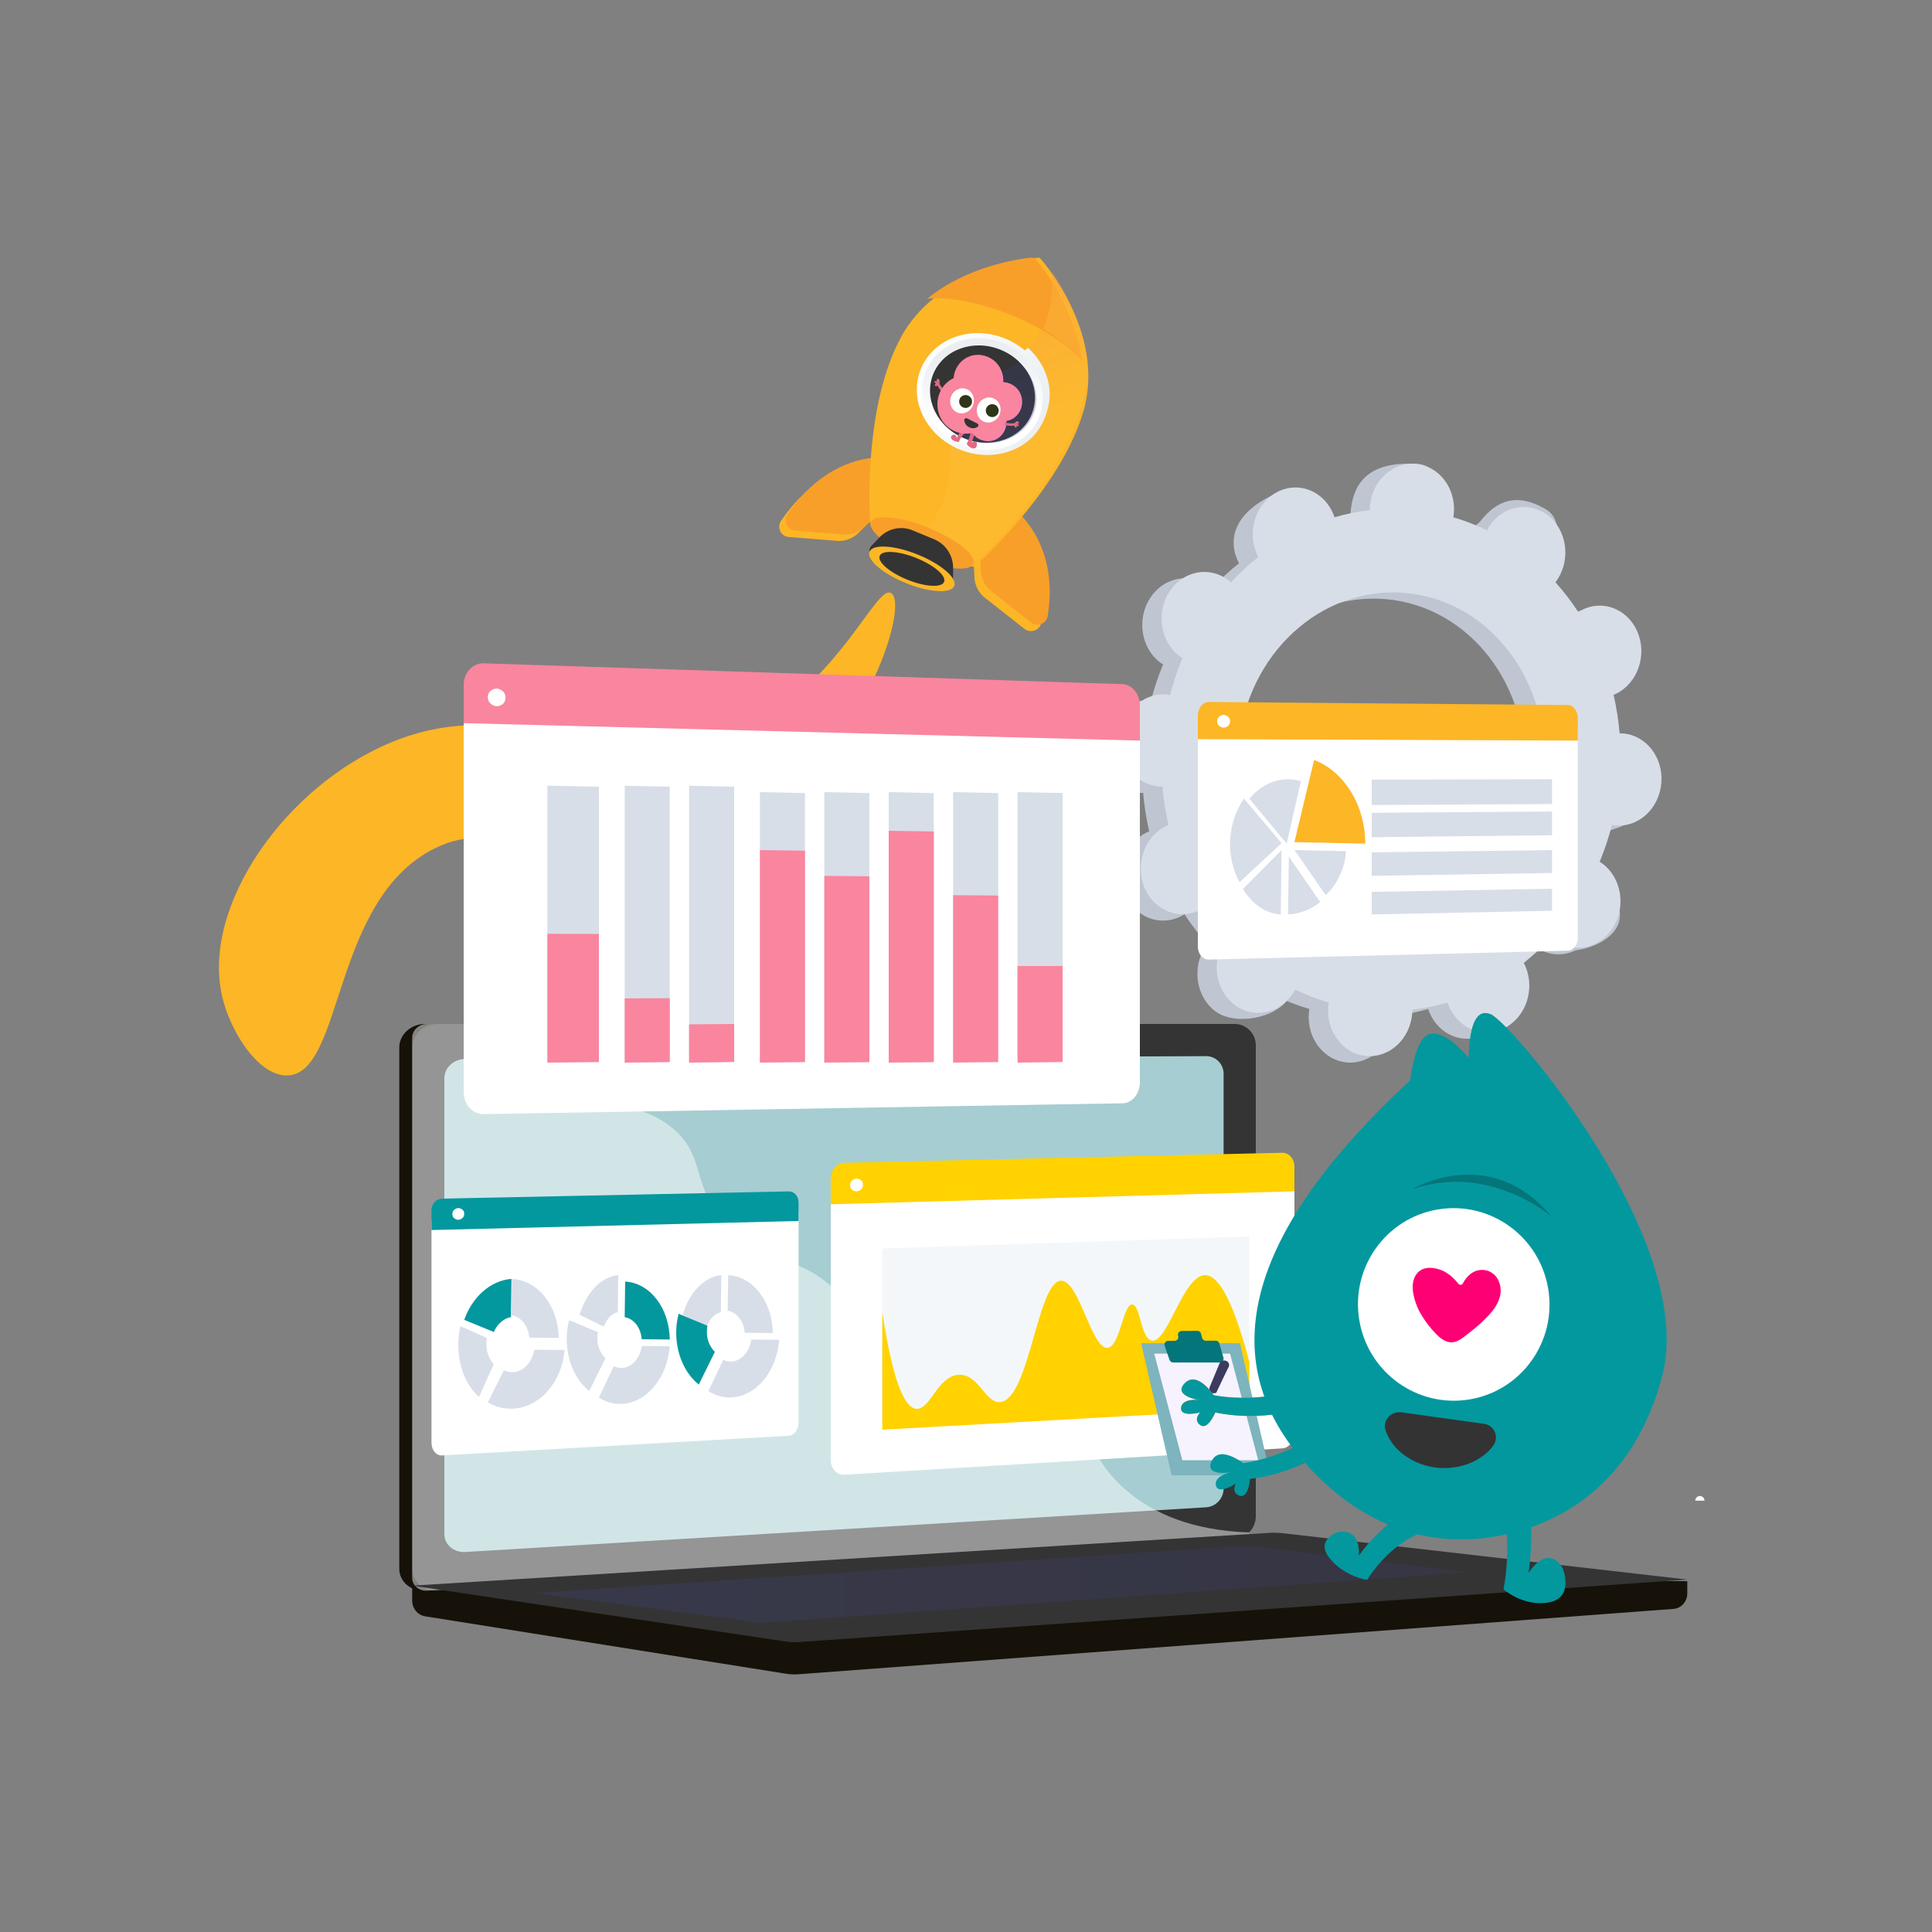<svg xmlns="http://www.w3.org/2000/svg" xmlns:xlink="http://www.w3.org/1999/xlink" width="300px" height="300px" viewBox="0 0 300 300" version="1.1">
    <rect x="0" y="0" width="300" height="300" fill="#808080" stroke="none"/>
    <title>9</title>
    <defs>
        <linearGradient x1="57.339%" y1="57.002%" x2="36.348%" y2="-35.926%" id="linearGradient-1">
            <stop stop-color="#FFC444" offset="0%"></stop>
            <stop stop-color="#F36F56" offset="100%"></stop>
        </linearGradient>
        <linearGradient x1="61.897%" y1="28.134%" x2="41.117%" y2="-92.66%" id="linearGradient-2">
            <stop stop-color="#FFC444" offset="0%"></stop>
            <stop stop-color="#F36F56" offset="100%"></stop>
        </linearGradient>
        <linearGradient x1="49.551%" y1="100.118%" x2="49.551%" y2="0.118%" id="linearGradient-3">
            <stop stop-color="#EBEFF2" offset="0%"></stop>
            <stop stop-color="#FFFFFF" offset="100%"></stop>
        </linearGradient>
        <linearGradient x1="108.064%" y1="23.927%" x2="-5.124%" y2="-23.836%" id="linearGradient-4">
            <stop stop-color="#EBEFF2" offset="0%"></stop>
            <stop stop-color="#FFFFFF" offset="100%"></stop>
        </linearGradient>
        <linearGradient x1="80.954%" y1="33.174%" x2="31.338%" y2="59.985%" id="linearGradient-5">
            <stop stop-color="#EBEFF2" offset="0%"></stop>
            <stop stop-color="#FFFFFF" offset="100%"></stop>
        </linearGradient>
        <linearGradient x1="96.963%" y1="105.958%" x2="49.454%" y2="-97.245%" id="linearGradient-6">
            <stop stop-color="#444B8C" offset="0%"></stop>
            <stop stop-color="#26264F" offset="100%"></stop>
        </linearGradient>
        <linearGradient x1="62.555%" y1="31.191%" x2="34.097%" y2="62.159%" id="linearGradient-7">
            <stop stop-color="#FF9085" offset="0%"></stop>
            <stop stop-color="#FB6FBB" offset="100%"></stop>
        </linearGradient>
        <linearGradient x1="75.757%" y1="-45.897%" x2="62.243%" y2="8.914%" id="linearGradient-8">
            <stop stop-color="#FF9085" offset="0%"></stop>
            <stop stop-color="#FB6FBB" offset="100%"></stop>
        </linearGradient>
        <linearGradient x1="0%" y1="50.015%" x2="100%" y2="50.015%" id="linearGradient-9">
            <stop stop-color="#40447E" offset="0%"></stop>
            <stop stop-color="#3C3B6B" offset="100%"></stop>
        </linearGradient>
    </defs>
    <g id="9" stroke="none" stroke-width="1" fill="none" fill-rule="evenodd">
        <g id="Group-12" transform="translate(34.5, 40)">
            <path d="M0.01,114.781 C-3.292,100.686 9.897,81.919 26.456,75.188 C47.923,66.463 61.784,83.364 81.844,72.977 C96.038,65.631 101.531,50.735 103.876,52.086 C105.796,53.2 103.22,63.834 97.053,72.424 C86.095,87.681 67.595,91.226 63.955,91.832 C46.635,94.788 42.667,87.065 33.167,91.658 C16.964,99.488 18.935,126.602 10.204,126.995 C5.806,127.201 1.353,120.484 0.01,114.781 Z" id="Path" fill="#FCB626" fill-rule="nonzero"></path>
            <path d="M120.701,39 C120.701,39 129.236,44.088 127.181,56.702 C127.09,57.248 126.701,57.705 126.161,57.9 C125.621,58.096 125.013,58 124.568,57.648 L118.453,52.831 C117.471,52.059 116.876,50.926 116.815,49.712 L116.5,43.474 L120.701,39 Z" id="Path" fill="#FCB626" fill-rule="nonzero"></path>
            <path d="M103.5,32.158 C103.5,32.158 94.111,30.095 86.784,40.871 C86.463,41.338 86.41,41.948 86.646,42.466 C86.882,42.985 87.369,43.332 87.922,43.375 L95.46,43.986 C96.67,44.085 97.863,43.651 98.747,42.792 L103.279,38.382 L103.5,32.158 Z" id="Path" fill="#FCB626" fill-rule="nonzero"></path>
            <path d="M121.701,38 C121.701,38 130.239,43.088 128.18,55.705 C128.089,56.249 127.701,56.706 127.161,56.901 C126.621,57.096 126.014,56.999 125.569,56.647 L119.454,51.819 C118.472,51.047 117.876,49.914 117.815,48.7 L117.5,42.461 L121.701,38 Z" id="Path" fill="#F89F29" fill-rule="nonzero"></path>
            <path d="M104.5,31.159 C104.5,31.159 95.111,29.092 87.784,39.871 C87.463,40.338 87.41,40.948 87.646,41.467 C87.882,41.985 88.369,42.332 88.922,42.375 L96.46,42.987 C97.668,43.084 98.86,42.65 99.743,41.792 L104.279,37.382 L104.5,31.159 Z" id="Path" fill="#F89F29" fill-rule="nonzero"></path>
            <path d="M105.425,12.326 C111.548,1.048 126.913,-0.014 126.927,0 C126.941,0.014 137.264,11.354 133.783,23.684 C130.625,34.874 119.397,45.626 117.243,47.608 C117.008,47.824 116.618,48.141 116.38,47.932 C111.734,43.857 106.555,41.934 100.973,41.763 C100.664,41.763 100.622,41.262 100.597,40.955 C100.436,38.047 99.861,22.559 105.425,12.326 Z" id="Path" fill="#FCB626" fill-rule="nonzero"></path>
            <g id="Group" opacity="0.3" style="mix-blend-mode: multiply;" transform="translate(108.5, 2)" fill="url(#linearGradient-1)" fill-rule="nonzero">
                <path d="M6.156,21.374 C9.599,15.054 14.767,15.707 18.228,10.064 C19.493,8.003 20.635,4.93 20.41,0.263 C23.221,4.477 27.416,12.582 25.009,21.171 C21.847,32.453 10.604,43.293 8.446,45.291 C8.211,45.508 7.821,45.828 7.582,45.617 C5.394,43.651 2.874,42.088 0.141,41 C1.438,39.628 2.488,38.044 3.246,36.315 C5.794,30.448 3.032,27.136 6.156,21.374 Z" id="Path"></path>
            </g>
            <path d="M122.43,8.889 C118.283,7.224 113.429,6.038 109.5,6.367 C115.628,1.365 123.591,0.214 125.586,0.004 C125.881,-0.025 126.172,0.093 126.363,0.319 C127.654,1.844 132.582,8.172 133.5,16 C131.27,13.335 126.581,10.554 122.43,8.889 Z" id="Path" fill="#F89F29" fill-rule="nonzero"></path>
            <path d="M128.791,3 C128.804,3.019 128.816,3.039 128.826,3.059 L128.891,3.16 L128.953,3.261 L129.011,3.359 L129.079,3.471 L129.138,3.565 L129.206,3.683 C129.225,3.711 129.242,3.743 129.261,3.774 L129.336,3.899 L129.388,3.99 L129.465,4.123 L129.514,4.21 L129.595,4.353 L129.644,4.436 L129.725,4.583 L129.774,4.666 L129.858,4.823 C129.874,4.848 129.887,4.876 129.903,4.903 L129.991,5.064 L130.033,5.144 L130.121,5.311 C130.136,5.336 130.15,5.362 130.163,5.388 L130.254,5.562 L130.292,5.639 L130.386,5.82 C130.397,5.845 130.409,5.87 130.422,5.894 L130.516,6.082 C130.529,6.105 130.541,6.13 130.552,6.155 C130.584,6.218 130.617,6.281 130.646,6.347 L130.682,6.416 L130.779,6.615 C130.788,6.639 130.799,6.663 130.811,6.685 L130.909,6.891 L130.938,6.957 L131.035,7.169 L131.064,7.236 C131.1,7.305 131.132,7.379 131.165,7.452 L131.191,7.515 C131.223,7.591 131.259,7.665 131.291,7.741 L131.317,7.8 L131.415,8.031 L131.441,8.09 L131.538,8.327 L131.561,8.383 L131.658,8.623 L131.681,8.679 L131.778,8.927 L131.801,8.979 L131.898,9.233 L131.917,9.286 C131.95,9.369 131.979,9.456 132.011,9.544 L132.031,9.592 C132.06,9.68 132.092,9.767 132.125,9.857 C132.125,9.857 132.125,9.889 132.141,9.903 L132.235,10.175 L132.251,10.216 C132.281,10.311 132.313,10.401 132.342,10.495 L132.342,10.537 C132.375,10.631 132.404,10.725 132.433,10.82 L132.433,10.858 C132.465,10.952 132.495,11.05 132.524,11.147 L132.524,11.182 L132.611,11.475 L132.611,11.506 L132.699,11.81 L132.699,11.837 C132.728,11.939 132.754,12.043 132.783,12.148 L132.783,12.169 L132.864,12.486 L132.864,12.486 C132.894,12.594 132.919,12.702 132.945,12.814 L132.945,12.814 C133.195,13.862 133.38,14.926 133.5,16 C132.183,14.302 129.932,12.559 127.5,11.088 C128.369,9.174 128.966,6.556 128.791,3 Z" id="Path" fill="url(#linearGradient-2)" fill-rule="nonzero" opacity="0.3" style="mix-blend-mode: multiply;"></path>
            <ellipse id="Oval" fill="url(#linearGradient-3)" fill-rule="nonzero" transform="translate(118.062, 21.19) rotate(-68.02) translate(-118.062, -21.19) " cx="118.062" cy="21.19" rx="9.306" ry="10.338"></ellipse>
            <path d="M115.135,22.679 C117.936,17.565 121.878,17.057 125.109,14 C128.117,16.698 129.349,20.792 127.882,24.413 C125.946,29.175 120.068,31.306 114.75,29.171 C114.323,28.997 113.906,28.799 113.5,28.58 C113.562,26.511 114.123,24.487 115.135,22.679 L115.135,22.679 Z" id="Path" fill="url(#linearGradient-4)" fill-rule="nonzero" style="mix-blend-mode: multiply;"></path>
            <ellipse id="Oval" fill="url(#linearGradient-5)" fill-rule="nonzero" transform="translate(118.059, 21.19) rotate(-68.02) translate(-118.059, -21.19) " cx="118.059" cy="21.19" rx="8.529" ry="9.477"></ellipse>
            <ellipse id="Oval" fill="#343434" fill-rule="nonzero" transform="translate(118.059, 21.19) rotate(-68.02) translate(-118.059, -21.19) " cx="118.059" cy="21.19" rx="7.432" ry="8.254"></ellipse>
            <ellipse id="Oval" fill="#F89F29" fill-rule="nonzero" transform="translate(108.686, 44.31) rotate(-68.02) translate(-108.686, -44.31) " cx="108.686" cy="44.31" rx="2.54" ry="8.599"></ellipse>
            <path d="M107.203,42.35 L110.551,43.738 C112.332,44.469 113.499,46.228 113.5,48.182 L113.5,50.035 C113.501,50.355 113.346,50.655 113.085,50.835 C112.824,51.014 112.493,51.05 112.201,50.93 L101.104,46.371 C100.809,46.255 100.591,45.997 100.523,45.683 C100.454,45.37 100.544,45.042 100.763,44.81 L102.031,43.478 C103.366,42.061 105.415,41.614 107.203,42.35 L107.203,42.35 Z" id="Path" fill="#343434" fill-rule="nonzero"></path>
            <ellipse id="Oval" fill="#FCB626" fill-rule="nonzero" transform="translate(107.094, 48.332) rotate(-68.02) translate(-107.094, -48.332) " cx="107.094" cy="48.332" rx="2.397" ry="7.097"></ellipse>
            <ellipse id="Oval" fill="#343434" fill-rule="nonzero" transform="translate(107.098, 48.335) rotate(-68.02) translate(-107.098, -48.335) " cx="107.098" cy="48.335" rx="1.822" ry="5.392"></ellipse>
            <g id="Group" opacity="0.3" style="mix-blend-mode: color-burn;" transform="translate(113.5, 16)" fill="url(#linearGradient-6)" fill-rule="nonzero">
                <path d="M1.588,7.482 C3.977,3.206 7.21,2.207 10.101,0.157 C12.592,2.268 13.615,5.539 12.431,8.419 C10.881,12.155 6.173,13.828 1.911,12.152 C1.303,11.913 0.722,11.613 0.179,11.255 C0.439,9.932 0.915,8.658 1.588,7.482 Z" id="Path"></path>
            </g>
            <g id="pink-18" transform="translate(110.5, 15)">
                <path d="M10.7,14.027 C10.72,13.963 10.785,13.927 10.847,13.946 C10.908,13.969 10.942,14.038 10.924,14.104" id="Path-35" fill="#FFFFFF" fill-rule="nonzero"></path>
                <path d="M5.744,11.257 C5.859,12.574 5.106,13.924 5.106,13.924 C5.328,14.297 5.691,14.554 6.104,14.63 C6.766,14.718 6.702,13.899 6.702,13.899 C6.524,13.134 5.841,13.738 5.841,13.738 C6.542,12.252 6.454,11.294 6.454,11.294 L5.744,11.257 Z" id="Path" fill="#E16A84" fill-rule="nonzero"></path>
                <path d="M5.12,12.037 C4.554,12.41 4.123,12.97 3.896,13.628 C3.515,13.637 3.144,13.508 2.845,13.262 C2.38,12.863 2.929,12.53 2.929,12.53 C3.507,12.318 3.563,13.035 3.563,13.035 C3.782,12.442 4.167,11.932 4.669,11.572 L5.12,12.037 Z" id="Path" fill="#E16A84" fill-rule="nonzero"></path>
                <path d="M1.796,6.304 C1.292,5.934 0.879,5.445 0.592,4.877 C0.592,4.877 0.182,5.045 0.165,4.822 C0.147,4.599 0.378,4.61 0.378,4.61 C0.378,4.61 2.77555756e-17,4.343 0.178,4.193 C0.357,4.043 0.564,4.383 0.564,4.383 C0.564,4.383 0.252,3.841 0.64,3.852 C1.029,3.863 0.851,4.584 0.851,4.584 C1.13,5.093 1.511,5.534 1.967,5.876 C2.135,5.989 1.97,6.432 1.796,6.304 Z" id="Path" fill="#D63880" fill-rule="nonzero"></path>
                <g id="Group-2-19" transform="translate(0.7, 0)" fill="#FB84BA">
                    <path d="M10.084,4.401 C11.599,4.366 12.879,5.569 13.007,7.148 C13.135,8.726 12.066,10.137 10.566,10.368 C10.657,11.694 9.882,12.916 8.679,13.346 C7.476,13.775 6.147,13.304 5.442,12.198 C3.289,12.782 1.066,11.547 0.325,9.354 C-0.415,7.161 0.573,4.741 2.6,3.783 C2.705,2.386 3.515,1.153 4.724,0.549 C5.934,-0.055 7.36,0.061 8.466,0.854 C9.571,1.647 10.188,2.997 10.084,4.394 L10.084,4.401 Z" id="Combined-Shape-18"></path>
                </g>
                <ellipse id="Oval-31" fill="#2E3518" fill-rule="nonzero" cx="8.704" cy="8.938" rx="1" ry="1"></ellipse>
                <ellipse id="Oval" fill="#2E3518" fill-rule="nonzero" cx="3.892" cy="7.288" rx="1" ry="1"></ellipse>
                <path d="M10.689,10.913 C11.267,11.109 11.878,11.17 12.481,11.093 C12.481,11.093 12.632,11.499 12.8,11.393 C12.967,11.287 12.8,11.118 12.8,11.118 C12.8,11.118 13.233,11.265 13.223,11.052 C13.213,10.84 12.838,10.851 12.838,10.851 C12.838,10.851 13.426,10.807 13.164,10.511 C12.901,10.215 12.523,10.727 12.523,10.727 C11.97,10.78 11.412,10.719 10.882,10.548 C10.689,10.504 10.486,10.848 10.689,10.913 Z" id="Path" fill="#E16A84" fill-rule="nonzero"></path>
                <path d="M1.796,6.304 C1.292,5.934 0.879,5.445 0.592,4.877 C0.592,4.877 0.182,5.045 0.165,4.822 C0.147,4.599 0.378,4.61 0.378,4.61 C0.378,4.61 2.77555756e-17,4.343 0.178,4.193 C0.357,4.043 0.564,4.383 0.564,4.383 C0.564,4.383 0.252,3.841 0.64,3.852 C1.029,3.863 0.851,4.584 0.851,4.584 C1.13,5.093 1.511,5.534 1.967,5.876 C2.135,5.989 1.97,6.432 1.796,6.304 Z" id="Path" fill="#E16A84" fill-rule="nonzero"></path>
                <path d="M10.559,4.324 C12.075,4.289 13.355,5.492 13.483,7.071 C13.611,8.65 12.542,10.06 11.043,10.291 C11.133,11.4 10.614,12.466 9.704,13.042 C8.794,13.619 7.65,13.606 6.752,13.01 C6.417,12.781 6.133,12.481 5.918,12.128 C3.765,12.713 1.542,11.478 0.801,9.285 C0.061,7.092 1.049,4.671 3.076,3.713 C3.181,2.316 3.991,1.083 5.2,0.479 C6.41,-0.125 7.836,-0.009 8.942,0.785 C10.047,1.578 10.664,2.927 10.559,4.324 L10.559,4.324 Z" id="Path" fill="#FA859E"></path>
                <g id="Group-3-19" transform="translate(1.75, 4.756)" fill-rule="nonzero">
                    <ellipse id="Oval" fill="#FFFFFF" transform="translate(6.774, 3.907) rotate(-71.83) translate(-6.774, -3.907) " cx="6.774" cy="3.907" rx="1.96" ry="1.832"></ellipse>
                    <ellipse id="Oval" fill="#2E3518" cx="7.325" cy="4.006" rx="1" ry="1"></ellipse>
                    <ellipse id="Oval" fill="#FFFFFF" transform="translate(2.636, 2.485) rotate(-71.83) translate(-2.636, -2.485) " cx="2.636" cy="2.485" rx="1.96" ry="1.832"></ellipse>
                    <ellipse id="Oval" fill="#2E3518" cx="3.185" cy="2.587" rx="1" ry="1"></ellipse>
                </g>
                <g id="Group-26" transform="translate(4.55, 9.878)" fill="#333333" fill-rule="nonzero">
                    <path d="M2.195,0.878 C2.29,0.921 2.356,1.015 2.367,1.123 C2.379,1.231 2.334,1.337 2.251,1.401 C1.85,1.664 1.346,1.685 0.927,1.456 C0.505,1.261 0.217,0.84 0.178,0.359 C0.181,0.248 0.239,0.147 0.33,0.093 C0.422,0.038 0.534,0.038 0.626,0.091 L2.195,0.878 Z" id="Path"></path>
                </g>
            </g>
            <path d="M103.881,67.086 C101.554,65.746 96.103,80.44 82.02,87.699 C66.5,95.69 54.715,87.308 40.178,87.314 C40.033,87.91 39.918,88.51 39.832,89.115 C39.439,91.781 39.395,94.487 39.701,97.164 C39.978,99.717 40.455,102.244 41.127,104.723 C46.64,105.193 52.174,108.371 64.287,106.313 C67.898,105.702 86.255,102.221 97.128,87.163 C103.23,78.674 105.785,68.182 103.881,67.086 Z" id="Path" fill="url(#linearGradient-7)" fill-rule="nonzero"></path>
            <path d="M108.532,68 C109.731,67.944 113.94,79.289 109.537,89.664 C106.358,97.147 99.151,103.027 97.173,101.849 C95.768,101.017 96.966,96.642 97.173,95.891 C98.642,90.497 101.973,88.789 104.657,84.919 C110.11,77.045 107.468,68.053 108.532,68 Z" id="Path" fill="url(#linearGradient-8)" fill-rule="nonzero"></path>
            <path d="M227.5,205.529 L29.5,204 L29.5,208.524 C29.5,209.752 30.362,210.796 31.531,210.984 L87.519,219.891 C88.184,219.999 88.858,220.027 89.529,219.975 L225.347,209.832 C226.561,209.743 227.5,208.694 227.5,207.43 L227.5,205.529 Z" id="Path" fill="#161209" fill-rule="nonzero"></path>
            <path d="M155.199,199 L31.51,206.991 C29.298,207.134 27.5,205.611 27.5,203.591 L27.5,122.659 C27.5,120.639 29.298,119 31.51,119 L155.199,119 C156.073,118.997 156.912,119.344 157.531,119.965 C158.151,120.586 158.5,121.429 158.5,122.309 L158.5,195.488 C158.467,197.342 157.036,198.865 155.199,199 Z" id="Path" fill="#161209" fill-rule="nonzero"></path>
            <path d="M157.199,199 L33.51,206.991 C31.298,207.134 29.5,205.611 29.5,203.591 L29.5,122.659 C29.5,120.639 31.298,119 33.51,119 L157.199,119 C158.073,118.997 158.912,119.344 159.531,119.965 C160.151,120.586 160.5,121.429 160.5,122.309 L160.5,195.488 C160.467,197.342 159.036,198.865 157.199,199 Z" id="Path" fill="#343434" fill-rule="nonzero"></path>
            <path d="M152.784,194.052 L37.761,200.993 C35.962,201.105 34.5,199.857 34.5,198.195 L34.5,127.434 C34.5,125.784 35.962,124.444 37.761,124.437 L152.784,124 C153.501,123.994 154.191,124.277 154.701,124.785 C155.211,125.293 155.498,125.985 155.5,126.707 L155.5,191.174 C155.478,192.699 154.296,193.951 152.784,194.052 Z" id="Path" fill="#A6CDD1" fill-rule="nonzero"></path>
            <path d="M100.498,121.423 C100.529,122.036 100.184,122.607 99.626,122.863 C99.069,123.119 98.411,123.01 97.966,122.587 C97.522,122.164 97.379,121.513 97.607,120.943 C97.836,120.373 98.388,120 99.002,120 C99.807,119.982 100.476,120.618 100.498,121.423 Z" id="Path" fill="#FFFFFF" fill-rule="nonzero"></path>
            <path d="M127.457,176.764 C117.914,172.071 110.403,178.02 103.175,172.152 C98.783,168.593 100.94,165.94 95.539,160.625 C89.556,154.735 85.662,156.716 79.651,151.414 C72.047,144.713 75.851,139.517 69.304,134.691 C61.359,128.854 52.794,134.254 45.231,128.658 C41.97,126.244 40.181,122.734 39.245,119 L31.849,119 C30.551,119 29.5,119.962 29.5,121.145 L29.5,205.003 C29.5,206.186 30.544,207.079 31.849,206.995 L157.979,198.81 C158.585,198.762 159.14,198.452 159.5,197.959 C150.267,197.651 144.594,194.81 140.967,191.895 C133.874,186.173 135.107,180.529 127.457,176.764 Z" id="Path" fill="#FFFFFF" fill-rule="nonzero" opacity="0.48" style="mix-blend-mode: soft-light;"></path>
            <path d="M162.583,198.022 L29.5,206.217 L87.524,214.899 C88.189,214.998 88.863,215.024 89.534,214.977 L227.5,205.273 L164.677,198.076 C163.982,197.998 163.281,197.98 162.583,198.022 Z" id="Path" fill="#343434" fill-rule="nonzero"></path>
            <polygon id="Path" fill="url(#linearGradient-9)" fill-rule="nonzero" opacity="0.3" style="mix-blend-mode: multiply;" points="48.5 207.355 159.229 200 193.5 204.139 83.723 212"></polygon>
            <path d="M213.359,89.146 C216.961,89.454 220.144,86.502 220.472,82.56 C220.801,78.617 218.148,75.165 214.549,74.857 C214.362,74.857 214.176,74.857 213.992,74.857 C213.824,72.845 213.511,70.849 213.055,68.884 C213.228,68.815 213.398,68.738 213.563,68.653 C216.847,66.944 218.279,62.669 216.764,59.098 C215.248,55.526 211.359,54.017 208.076,55.722 C207.903,55.813 207.73,55.915 207.578,56.017 C206.515,54.387 205.328,52.844 204.028,51.402 C204.149,51.244 204.267,51.087 204.374,50.915 C206.45,47.652 205.758,43.191 202.8,40.954 C199.842,38.717 195.763,39.554 193.68,42.81 C193.573,42.978 193.476,43.16 193.386,43.321 C191.707,42.503 189.964,41.829 188.175,41.304 C188.206,41.108 188.234,40.909 188.251,40.702 C188.597,36.756 189.289,32.299 185.688,32.054 C177.35,31.476 175.544,35.646 175.215,39.592 C175.198,39.795 175.194,39.998 175.191,40.198 C173.34,40.413 171.511,40.783 169.721,41.304 C169.658,41.119 169.593,40.933 169.517,40.751 C168.001,37.18 168.275,34.799 164.829,36.136 C157.317,39.053 156.117,43.359 157.632,46.931 C157.712,47.116 157.798,47.281 157.892,47.47 C156.372,48.673 154.947,49.993 153.629,51.419 C153.487,51.29 153.342,51.164 153.186,51.045 C150.235,48.807 146.149,49.644 144.066,52.9 C141.984,56.157 142.682,60.624 145.641,62.862 C145.789,62.977 145.949,63.079 146.104,63.177 C145.329,65.037 144.69,66.953 144.191,68.908 C144.011,68.877 143.845,68.845 143.641,68.831 C140.043,68.523 136.856,71.471 136.528,75.417 C136.199,79.363 138.852,82.808 142.454,83.12 C142.641,83.12 142.824,83.12 143.008,83.12 C143.176,85.131 143.489,87.128 143.945,89.093 C143.776,89.163 143.599,89.237 143.437,89.324 C140.153,91.033 138.721,95.308 140.236,98.879 C141.752,102.45 145.644,103.959 148.924,102.254 C149.097,102.163 149.27,102.062 149.422,101.96 C150.486,103.589 151.673,105.132 152.972,106.575 C152.851,106.732 152.733,106.89 152.626,107.061 C150.55,110.325 151.242,114.785 154.2,117.023 C157.158,119.26 163.542,118.238 165.617,114.974 C165.725,114.806 163.51,114.827 163.6,114.656 C165.28,115.473 167.024,116.148 168.814,116.672 C168.78,116.869 168.752,117.068 168.735,117.275 C168.406,121.221 171.06,124.666 174.658,124.977 C178.256,125.289 181.443,122.334 181.771,118.388 C181.789,118.185 181.792,117.982 181.795,117.782 C183.646,117.567 185.475,117.197 187.265,116.676 C187.328,116.862 187.393,117.047 187.47,117.229 C188.985,120.8 192.874,122.309 196.157,120.604 C199.44,118.899 200.873,114.617 199.357,111.049 C199.278,110.864 199.188,110.699 199.094,110.51 C200.615,109.309 202.04,107.988 203.357,106.561 C203.499,106.69 203.644,106.816 203.8,106.935 C206.751,109.173 210.837,108.336 212.92,105.08 C215.003,101.824 214.304,97.356 211.349,95.119 C211.197,95.003 211.041,94.902 210.882,94.804 C211.658,92.943 212.298,91.028 212.795,89.072 C212.982,89.1 213.165,89.132 213.359,89.146 Z M176.339,104.901 C163.265,103.788 153.636,91.274 154.83,76.951 C156.023,62.627 167.583,51.917 180.654,53.03 C193.725,54.143 203.357,66.66 202.167,80.984 C200.977,95.308 189.407,106.032 176.339,104.915 L176.339,104.901 Z" id="Shape" fill="#BFC6D1" fill-rule="nonzero"></path>
            <path d="M214.427,68.407 C217.775,66.704 219.235,62.443 217.69,58.883 C216.145,55.324 212.177,53.82 208.833,55.519 C208.656,55.61 208.48,55.711 208.325,55.812 C207.241,54.188 206.031,52.651 204.706,51.213 C204.829,51.056 204.949,50.899 205.058,50.728 C207.175,47.476 208.819,41.023 205.591,39.111 C199.467,35.478 196.278,39.397 194.155,42.649 C194.045,42.817 193.947,42.998 193.855,43.159 C192.144,42.344 190.367,41.672 188.543,41.149 C188.574,40.953 188.603,40.754 188.62,40.549 C188.809,38.53 188.15,36.523 186.796,35 C185.978,41.149 185.213,47.303 184.5,53.464 C195.936,56.311 203.901,67.771 202.811,80.725 C201.877,91.7 194.698,100.536 185.368,103.537 C185.389,104.737 185.421,105.938 185.407,107.142 C185.378,110.401 185.163,113.667 184.948,116.913 C185.851,116.731 186.747,116.515 187.629,116.264 C187.692,116.449 187.759,116.634 187.837,116.815 C189.382,120.375 192.836,122.538 198.995,119.68 C202.399,118.099 201.503,114.212 199.958,110.656 C199.876,110.471 199.785,110.307 199.69,110.118 C201.24,108.921 202.693,107.605 204.035,106.182 C204.18,106.311 204.328,106.437 204.487,106.555 C207.496,108.785 214.255,107.533 216.378,104.28 C218.502,101.028 215.193,97.008 212.184,94.778 C212.029,94.663 211.87,94.562 211.708,94.464 C212.499,92.61 213.151,90.7 213.658,88.751 C213.842,88.783 214.029,88.814 214.219,88.828 C217.888,89.135 221.137,86.193 221.472,82.264 C221.807,78.335 219.101,74.894 215.433,74.587 C215.242,74.587 215.052,74.587 214.865,74.587 C214.694,72.582 214.374,70.592 213.909,68.633 C214.085,68.566 214.259,68.491 214.427,68.407 L214.427,68.407 Z" id="Path" fill="#BFC6D1" fill-rule="nonzero"></path>
            <path d="M216.359,88.18 C219.957,88.488 223.144,85.537 223.472,81.592 C223.801,77.647 221.148,74.202 217.546,73.89 C217.362,73.874 217.177,73.868 216.992,73.873 C216.824,71.862 216.511,69.866 216.055,67.901 C216.224,67.827 216.401,67.754 216.563,67.67 C219.847,65.961 221.279,61.684 219.764,58.116 C218.248,54.549 214.356,53.037 211.076,54.742 C210.903,54.833 210.73,54.931 210.578,55.036 C209.514,53.408 208.327,51.865 207.028,50.422 C207.149,50.264 207.267,50.103 207.374,49.935 C209.45,46.673 208.758,42.213 205.8,39.976 C202.842,37.739 198.763,38.576 196.676,41.831 C196.573,41.996 196.476,42.181 196.386,42.342 C194.707,41.524 192.963,40.849 191.172,40.326 C191.206,40.127 191.234,39.927 191.251,39.724 C191.597,35.779 188.926,32.334 185.328,32.023 C181.73,31.711 178.544,34.666 178.215,38.607 C178.198,38.814 178.194,39.017 178.191,39.216 C176.34,39.428 174.51,39.798 172.721,40.323 C172.658,40.137 172.593,39.952 172.517,39.766 C171.001,36.199 167.109,34.687 163.829,36.395 C160.549,38.103 159.113,42.377 160.629,45.948 C160.708,46.134 160.798,46.298 160.892,46.487 C159.372,47.688 157.947,49.008 156.629,50.433 C156.488,50.301 156.34,50.177 156.186,50.061 C153.235,47.825 149.149,48.661 147.066,51.917 C144.984,55.172 145.682,59.639 148.637,61.876 C148.789,61.992 148.945,62.093 149.104,62.191 C148.327,64.051 147.688,65.966 147.191,67.922 C147.011,67.887 146.828,67.859 146.641,67.841 C143.039,67.537 139.856,70.484 139.528,74.43 C139.199,78.375 141.852,81.819 145.451,82.131 C145.638,82.131 145.824,82.131 146.008,82.131 C146.176,84.142 146.489,86.138 146.945,88.103 C146.772,88.172 146.602,88.249 146.437,88.334 C143.153,90.039 141.721,94.317 143.236,97.887 C144.752,101.458 148.641,102.967 151.924,101.259 C152.097,101.171 152.27,101.07 152.422,100.968 C153.485,102.596 154.672,104.138 155.972,105.578 C155.851,105.736 155.733,105.897 155.626,106.069 C153.55,109.331 154.242,113.787 157.2,116.028 C160.158,118.268 164.237,117.428 166.32,114.173 C166.427,114.005 166.524,113.822 166.614,113.658 C168.291,114.478 170.034,115.153 171.825,115.674 C171.794,115.874 171.766,116.073 171.749,116.276 C171.42,120.222 174.07,123.67 177.672,123.978 C181.273,124.286 184.456,121.338 184.785,117.393 C184.802,117.19 184.806,116.987 184.809,116.784 C186.66,116.572 188.49,116.202 190.279,115.678 C190.342,115.867 190.407,116.052 190.483,116.234 C191.999,119.802 195.888,121.314 199.171,119.606 C202.454,117.897 203.883,113.623 202.368,110.056 C202.288,109.867 202.202,109.706 202.108,109.517 C203.627,108.312 205.052,106.992 206.371,105.568 C206.513,105.697 206.658,105.823 206.81,105.939 C209.765,108.179 213.851,107.339 215.934,104.084 C218.016,100.828 217.318,96.365 214.359,94.124 C214.211,94.012 214.051,93.911 213.896,93.809 C214.671,91.95 215.31,90.036 215.809,88.082 C215.989,88.135 216.172,88.163 216.359,88.18 Z M179.339,103.933 C166.268,102.82 156.64,90.309 157.83,75.984 C159.02,61.659 170.586,50.958 183.657,52.071 C196.728,53.184 206.36,65.699 205.167,80.02 C203.973,94.341 192.414,105.06 179.339,103.947 L179.339,103.933 Z" id="Shape" fill="#D8DEE8" fill-rule="nonzero"></path>
            <path d="M151.5,73 L151.5,106.997 C151.5,108.125 152.266,109.021 153.208,109 L208.95,107.624 C209.807,107.603 210.5,106.714 210.5,105.639 L210.5,73.272 L151.5,73 Z" id="Path" fill="#FFFFFF" fill-rule="nonzero"></path>
            <path d="M208.95,69.473 L153.208,69 C152.266,69 151.5,69.942 151.5,71.124 L151.5,74.775 L210.5,75 L210.5,71.527 C210.486,70.4 209.807,69.48 208.95,69.473 Z" id="Path" fill="#FCB626" fill-rule="nonzero"></path>
            <path d="M166.5,90.767 L169.557,78 C174.162,79.779 177.476,84.928 177.5,91 L166.5,90.767 Z" id="Path" fill="#FCB626" fill-rule="nonzero"></path>
            <path d="M174.5,92.173 C174.375,94.721 173.262,97.143 171.363,99 L166.5,92 L174.5,92.173 Z" id="Path" fill="#D8DEE8" fill-rule="nonzero"></path>
            <path d="M165.294,91 C163.466,88.807 161.26,86.155 159.5,84.03 C161.061,82.157 163.166,81.007 165.473,81 C166.159,80.999 166.841,81.101 167.5,81.303 L165.294,91 Z" id="Path" fill="#D8DEE8" fill-rule="nonzero"></path>
            <path d="M164.5,90.933 L157.958,97 C155.786,92.883 156.058,87.838 158.66,84 L160.257,85.905 L164.5,90.933 Z" id="Path" fill="#D8DEE8" fill-rule="nonzero"></path>
            <path d="M164.5,92 L164.379,102 C162.011,101.868 159.905,100.357 158.5,98.032 L164.5,92 Z" id="Path" fill="#D8DEE8" fill-rule="nonzero"></path>
            <path d="M165.63,93 L170.5,100.07 C169.112,101.214 167.352,101.893 165.5,102 L165.63,93 Z" id="Path" fill="#D8DEE8" fill-rule="nonzero"></path>
            <polygon id="Path" fill="#D8DEE8" fill-rule="nonzero" points="206.5 84.853 178.5 85 178.5 81.055 206.5 81"></polygon>
            <polygon id="Path" fill="#D8DEE8" fill-rule="nonzero" points="206.5 89.698 178.5 90 178.5 86.213 206.5 86"></polygon>
            <polygon id="Path" fill="#D8DEE8" fill-rule="nonzero" points="206.5 95.559 178.5 96 178.5 92.356 206.5 92"></polygon>
            <polygon id="Path" fill="#D8DEE8" fill-rule="nonzero" points="206.5 101.422 178.5 102 178.5 98.492 206.5 98"></polygon>
            <path d="M156.496,72.004 C156.544,72.51 156.101,72.955 155.502,73 C154.902,72.951 154.458,72.505 154.504,71.996 C154.456,71.488 154.902,71.043 155.502,71 C156.101,71.051 156.542,71.497 156.496,72.004 L156.496,72.004 Z" id="Path" fill="#FFFFFF" fill-rule="nonzero"></path>
            <path d="M94.5,145.998 L94.5,186.678 C94.5,188.029 95.44,189.066 96.6,188.997 L164.619,184.903 C165.66,184.84 166.5,183.754 166.5,182.466 L166.5,144 L94.5,145.998 Z" id="Path" fill="#FFFFFF" fill-rule="nonzero"></path>
            <path d="M164.629,139 L96.6,140.565 C95.441,140.592 94.5,141.669 94.5,142.972 L94.5,147 L166.5,144.986 L166.5,141.186 C166.51,139.957 165.67,138.977 164.629,139 Z" id="Path" fill="#FFD200" fill-rule="nonzero"></path>
            <polygon id="Path" fill="#F4F7FA" fill-rule="nonzero" points="159.5 177.975 102.5 181 102.5 153.86 159.5 152"></polygon>
            <path d="M159.5,178.833 L102.5,182 L102.5,163.738 C104.363,176.062 106.345,178.716 107.848,178.762 C109.946,178.84 111.085,173.769 114.27,173.484 C117.454,173.199 118.493,177.995 120.856,177.706 C125.344,177.154 126.564,159.162 130.203,158.873 C133.09,158.659 135.041,169.839 137.586,169.272 C139.442,168.862 139.889,162.557 141.298,162.561 C142.574,162.561 142.627,167.749 144.304,168.152 C146.751,168.744 149.149,158.21 152.533,158.003 C154.407,157.889 156.728,160.931 159.5,171.505 L159.5,178.833 Z" id="Path" fill="#FFD200" fill-rule="nonzero"></path>
            <path d="M99.497,143.968 C99.539,144.489 99.097,144.945 98.498,145 C98.217,144.987 97.954,144.877 97.767,144.694 C97.581,144.512 97.485,144.273 97.502,144.029 C97.463,143.51 97.902,143.056 98.498,143 C98.779,143.013 99.042,143.122 99.23,143.303 C99.417,143.485 99.514,143.724 99.497,143.968 Z" id="Path" fill="#FFFFFF" fill-rule="nonzero"></path>
            <path d="M37.5,72 L37.5,129.59 C37.5,131.504 38.886,133.027 40.619,133 L139.814,131.319 C141.297,131.295 142.5,129.841 142.5,128.074 L142.5,74.86 L37.5,72 Z" id="Path" fill="#FFFFFF" fill-rule="nonzero"></path>
            <path d="M139.804,66.232 L40.619,63.001 C38.886,62.946 37.5,64.456 37.5,66.373 L37.5,72.29 L142.5,75 L142.5,69.528 C142.49,67.756 141.287,66.28 139.804,66.232 Z" id="Path" fill="#FA859E" fill-rule="nonzero"></path>
            <polygon id="Path" fill="#D8DEE8" fill-rule="nonzero" points="58.5 124.907 50.5 125 50.5 82 58.5 82.155"></polygon>
            <polygon id="Path" fill="#FA859E" fill-rule="nonzero" points="58.5 124.909 50.5 125 50.5 105 58.5 105.024"></polygon>
            <polygon id="Path" fill="#D8DEE8" fill-rule="nonzero" points="69.5 124.913 62.5 125 62.5 82 69.5 82.153"></polygon>
            <polygon id="Path" fill="#FA859E" fill-rule="nonzero" points="69.5 124.915 62.5 125 62.5 115.031 69.5 115"></polygon>
            <polygon id="Path" fill="#D8DEE8" fill-rule="nonzero" points="79.5 124.909 72.5 125 72.5 82 79.5 82.154"></polygon>
            <polygon id="Path" fill="#FA859E" fill-rule="nonzero" points="79.5 124.899 72.5 125 72.5 119.062 79.5 119"></polygon>
            <polygon id="Path" fill="#D8DEE8" fill-rule="nonzero" points="90.5 124.914 83.5 125 83.5 83 90.5 83.149"></polygon>
            <polygon id="Path" fill="#FA859E" fill-rule="nonzero" points="90.5 124.913 83.5 125 83.5 92 90.5 92.097"></polygon>
            <polygon id="Path" fill="#D8DEE8" fill-rule="nonzero" points="100.5 124.916 93.5 125 93.5 83 100.5 83.146"></polygon>
            <polygon id="Path" fill="#FA859E" fill-rule="nonzero" points="100.5 124.917 93.5 125 93.5 96 100.5 96.076"></polygon>
            <polygon id="Path" fill="#D8DEE8" fill-rule="nonzero" points="110.5 124.916 103.5 125 103.5 83 110.5 83.147"></polygon>
            <polygon id="Path" fill="#FA859E" fill-rule="nonzero" points="110.5 124.916 103.5 125 103.5 89 110.5 89.113"></polygon>
            <polygon id="Path" fill="#D8DEE8" fill-rule="nonzero" points="120.5 123.917 113.5 124 113.5 83 120.5 83.141"></polygon>
            <polygon id="Path" fill="#FA859E" fill-rule="nonzero" points="120.5 124.914 113.5 125 113.5 99 120.5 99.057"></polygon>
            <polygon id="Path" fill="#D8DEE8" fill-rule="nonzero" points="130.5 123.917 123.5 124 123.5 83 130.5 83.139"></polygon>
            <polygon id="Path" fill="#FA859E" fill-rule="nonzero" points="130.5 124.912 123.5 125 123.5 110.004 130.5 110"></polygon>
            <path d="M32.5,149.573 L32.5,184.021 C32.5,185.165 33.239,186.051 34.149,185.998 L87.998,182.941 C88.831,182.891 89.5,181.971 89.5,180.876 L89.5,148 L32.5,149.573 Z" id="Path" fill="#FFFFFF" fill-rule="nonzero"></path>
            <path d="M87.987,145 L34.149,146.123 C33.239,146.141 32.5,146.957 32.5,147.942 L32.5,151 L89.5,149.593 L89.5,146.682 C89.49,145.731 88.82,144.982 87.987,145 Z" id="Path" fill="#03989E" fill-rule="nonzero"></path>
            <path d="M59.26,166 C59.689,164.818 60.487,163.954 61.432,163.754 L61.5,158 C58.818,158.253 56.525,160.737 55.5,164.165 L59.26,166 Z" id="Path" fill="#D8DEE8" fill-rule="nonzero"></path>
            <path d="M62.5,164.534 C63.91,164.747 65.011,166.155 65.144,167.956 L69.5,168 C69.446,163.101 66.421,159.216 62.575,159 L62.5,164.534 Z" id="Path" fill="#03989E" fill-rule="nonzero"></path>
            <path d="M65.157,169 C64.899,170.879 63.626,172.354 62.088,172.416 C61.645,172.436 61.206,172.337 60.814,172.129 L58.5,177.013 C59.564,177.711 60.819,178.054 62.088,177.993 C65.97,177.798 69.141,173.871 69.5,169.034 L65.157,169 Z" id="Path" fill="#D8DEE8" fill-rule="nonzero"></path>
            <path d="M56.997,176 L59.5,170.923 C58.675,170.07 58.23,168.936 58.261,167.766 C58.261,167.46 58.289,167.155 58.345,166.853 L53.865,165 C53.624,165.968 53.501,166.961 53.5,167.958 C53.504,171.356 54.889,174.292 56.997,176 Z" id="Path" fill="#D8DEE8" fill-rule="nonzero"></path>
            <path d="M75.258,166 C75.687,164.819 76.489,163.955 77.434,163.755 L77.5,158 C74.816,158.253 72.517,160.735 71.5,164.161 L75.258,166 Z" id="Path" fill="#D8DEE8" fill-rule="nonzero"></path>
            <path d="M78.5,163.532 C79.897,163.748 81.01,165.155 81.139,166.955 L85.5,167 C85.444,162.105 82.417,158.216 78.573,158 L78.5,163.532 Z" id="Path" fill="#D8DEE8" fill-rule="nonzero"></path>
            <path d="M82.156,168 C81.898,169.876 80.624,171.35 79.089,171.419 C78.646,171.439 78.206,171.34 77.815,171.132 L75.5,176.011 C76.562,176.707 77.818,177.051 79.089,176.994 C82.97,176.8 86.141,172.876 86.5,168.042 L82.156,168 Z" id="Path" fill="#D8DEE8" fill-rule="nonzero"></path>
            <path d="M74.002,175 L76.5,169.925 C75.676,169.067 75.233,167.934 75.266,166.768 C75.265,166.463 75.292,166.158 75.345,165.857 L70.875,164 C70.628,164.969 70.503,165.962 70.5,166.959 C70.515,170.357 71.895,173.294 74.002,175 Z" id="Path" fill="#03989E" fill-rule="nonzero"></path>
            <g id="green-13" transform="translate(142.5, 117)" fill-rule="nonzero">
                <polygon id="Path" fill="#7DB4BD" points="20.264 72.09 4.927 72.09 0.196 51.576 15.536 51.576"></polygon>
                <polygon id="Path" fill="#F6F3FF" points="18.375 69.741 6.597 69.741 2.228 53.191 14.007 53.191"></polygon>
                <path d="M3.848,51.98 L4.606,54.171 C4.688,54.405 4.907,54.562 5.154,54.564 L12.414,54.564 C12.597,54.565 12.769,54.479 12.879,54.333 C12.989,54.186 13.024,53.996 12.973,53.82 L12.337,51.608 C12.267,51.358 12.04,51.186 11.782,51.186 L10.225,51.186 C9.959,51.185 9.728,51.003 9.663,50.744 L9.498,50.091 C9.432,49.83 9.197,49.648 8.929,49.652 L6.485,49.676 C6.3,49.678 6.127,49.767 6.019,49.918 C5.91,50.068 5.88,50.262 5.937,50.438 L5.937,50.438 C5.995,50.616 5.965,50.812 5.855,50.963 C5.746,51.115 5.571,51.204 5.385,51.204 L4.41,51.204 C4.22,51.201 4.041,51.291 3.929,51.445 C3.817,51.599 3.787,51.799 3.848,51.98 L3.848,51.98 Z" id="Path" fill="#04757A"></path>
                <path d="M10.797,58.487 L12.379,54.68 C12.583,54.305 13.04,54.152 13.427,54.329 C13.608,54.399 13.749,54.545 13.816,54.727 C13.883,54.91 13.869,55.113 13.776,55.284 C13.699,55.376 11.852,59.277 11.852,59.277 C11.852,59.277 10.651,59.705 10.797,58.487 Z" id="Path" fill="#3C3B5F"></path>
                <path d="M86.237,76.026 C86.237,75.768 86.374,75.529 86.596,75.4 C86.819,75.271 87.093,75.271 87.316,75.4 C87.538,75.529 87.675,75.768 87.675,76.026" id="Path-36" fill="#FFFFFF"></path>
                <path d="M55.304,73.681 C58.373,80.82 56.463,89.781 56.463,89.781 C56.463,89.781 59.561,92.569 63.549,91.81 C67.537,91.052 65.644,86.484 65.644,86.484 C63.199,82.554 60.36,87.245 60.36,87.245 C61.666,77.61 59.456,72.41 59.456,72.41 L55.304,73.681 Z" id="Path" fill="#03989E"></path>
                <path d="M44.513,80.728 C38.699,82.484 35.291,88.324 35.291,88.324 C35.291,88.324 31.732,87.828 29.442,84.935 C27.151,82.042 30.817,80.865 30.817,80.865 C34.523,80.36 33.988,84.573 33.988,84.573 C38.158,78.772 42.369,77.473 42.369,77.473 L44.513,80.728 Z" id="Path" fill="#03989E"></path>
                <path d="M24.462,61.963 C17.24,63.764 11.716,62.314 11.716,62.314 C11.716,62.314 10.55,65.144 9.38,64.288 C8.21,63.431 9.38,62.314 9.38,62.314 C9.38,62.314 6.261,63.157 6.394,61.612 C6.527,60.067 9.188,60.393 9.188,60.393 C9.188,60.393 5.036,59.754 6.981,57.774 C8.926,55.793 11.461,59.642 11.461,59.642 C11.461,59.642 16.531,60.794 23.135,59.217 C24.588,58.891 25.922,61.601 24.462,61.963 Z" id="Path" fill="#F89F29"></path>
                <path d="M27.015,66.064 C21.214,69.664 16.018,70.187 16.018,70.187 C16.018,70.187 12.397,67.339 11.161,69.836 C9.924,72.332 14.087,71.62 14.087,71.62 C14.087,71.62 11.45,72.164 11.81,73.67 C12.17,75.177 14.876,73.379 14.876,73.379 C14.876,73.379 14.115,74.818 15.498,75.257 C16.881,75.696 17.104,72.634 17.104,72.634 C17.104,72.634 22.824,72.252 29.141,68.238 C30.416,67.43 28.293,65.271 27.015,66.064 Z" id="Path" fill="#03989E"></path>
                <path d="M24.462,61.963 C17.24,63.764 11.716,62.314 11.716,62.314 C11.716,62.314 10.55,65.144 9.38,64.288 C8.21,63.431 9.38,62.314 9.38,62.314 C9.38,62.314 6.261,63.157 6.394,61.612 C6.527,60.067 9.188,60.393 9.188,60.393 C9.188,60.393 5.036,59.754 6.981,57.774 C8.926,55.793 11.461,59.642 11.461,59.642 C11.461,59.642 16.531,60.794 23.135,59.217 C24.588,58.891 25.922,61.601 24.462,61.963 Z" id="Path" fill="#03989E"></path>
                <path d="M24.598,68.923 C11.51,52.981 17.3,33.592 41.968,10.756 C42.624,6.036 43.735,3.619 45.299,3.504 C46.863,3.39 48.779,4.626 51.047,7.213 C51.196,1.828 52.348,-0.411 54.504,0.495 C57.734,1.868 86.666,35.789 81.086,56.745 C73.937,83.576 49.409,82.027 49.409,82.027 C43.172,82.013 33.395,79.629 24.598,68.923 Z" id="Path" fill="#03989E"></path>
                <path d="M42.355,27.639 C54.288,23.541 63.936,31.916 63.936,31.916 C54.375,20.426 42.355,27.614 42.355,27.639 Z" id="Path" fill="#04757A"></path>
                <ellipse id="Oval-32" fill="#FFFFFF" transform="translate(48.736, 45.552) rotate(-9.4) translate(-48.736, -45.552) " cx="48.736" cy="45.552" rx="14.868" ry="14.953"></ellipse>
                <g id="Group-27" transform="translate(37.714, 62.153)" fill="#333333">
                    <path d="M15.655,1.931 C16.412,2.004 17.072,2.478 17.386,3.174 C17.701,3.87 17.621,4.682 17.177,5.302 C15.334,7.809 11.782,9.193 8.098,8.719 C4.362,8.157 1.411,5.864 0.443,2.971 C-0.066,1.412 1.271,-0.098 2.979,0.162 L15.655,1.931 Z" id="Path"></path>
                </g>
                <path d="M46.102,50.249 C46.93,51.085 48.026,51.783 49.266,51.243 C49.964,50.948 50.534,50.407 51.141,49.954 C52.23,49.132 53.248,48.218 54.183,47.222 C55.499,45.817 56.498,43.991 55.789,42.12 C55.384,40.882 54.186,40.087 52.894,40.199 C51.627,40.29 50.68,41.253 50.143,42.306 C50.071,42.422 49.949,42.496 49.814,42.505 C49.679,42.514 49.547,42.457 49.462,42.352 C49.266,42.102 49.05,41.878 48.878,41.674 C48.38,41.135 47.788,40.691 47.132,40.364 C45.914,39.799 44.185,39.528 43.165,40.589 C41.849,41.969 42.408,44.315 43.043,45.856 C43.189,46.219 43.359,46.571 43.553,46.909 C44.253,48.13 45.11,49.253 46.102,50.249 Z" id="Path" fill="#FF0074"></path>
            </g>
        </g>
        <path d="M78.497,108.329 C78.521,108.671 78.388,109.008 78.129,109.261 C77.87,109.513 77.507,109.66 77.125,109.667 C76.321,109.601 75.716,108.979 75.752,108.255 C75.73,107.912 75.864,107.576 76.122,107.324 C76.381,107.071 76.743,106.924 77.125,106.917 C77.929,106.982 78.534,107.604 78.497,108.329 L78.497,108.329 Z" id="Path" fill="#FFFFFF" fill-rule="nonzero"></path>
        <path d="M72.078,188.482 C72.125,188.94 71.727,189.349 71.167,189.417 C70.898,189.398 70.65,189.292 70.478,189.123 C70.307,188.954 70.227,188.736 70.256,188.518 C70.206,188.059 70.606,187.649 71.167,187.583 C71.435,187.603 71.683,187.709 71.854,187.878 C72.025,188.047 72.106,188.265 72.078,188.482 Z" id="Path" fill="#FFFFFF" fill-rule="nonzero"></path>
        <path d="M76.68,206.833 C77.202,205.617 78.183,204.724 79.336,204.517 L79.417,198.583 C76.133,198.847 73.335,201.409 72.083,204.946 L76.68,206.833 Z" id="Path" fill="#03989E" fill-rule="nonzero"></path>
        <path d="M79.417,204.223 C80.894,204.44 82.047,205.873 82.185,207.706 L86.75,207.75 C86.691,202.759 83.525,198.801 79.482,198.583 L79.417,204.223 Z" id="Path" fill="#D8DEE8" fill-rule="nonzero"></path>
        <path d="M82.949,209.583 C82.674,211.493 81.293,213.011 79.626,213.069 C79.148,213.089 78.673,212.988 78.248,212.778 L75.75,217.748 C76.907,218.459 78.265,218.807 79.637,218.742 C83.844,218.54 87.278,214.543 87.667,209.621 L82.949,209.583 Z" id="Path" fill="#D8DEE8" fill-rule="nonzero"></path>
        <path d="M74.38,216.917 L76.667,211.834 C75.913,210.986 75.504,209.852 75.53,208.681 C75.53,208.374 75.555,208.068 75.605,207.766 L71.493,205.917 C71.272,206.885 71.163,207.88 71.167,208.877 C71.17,212.271 72.441,215.211 74.38,216.917 Z" id="Path" fill="#D8DEE8" fill-rule="nonzero"></path>
    </g>
</svg>
